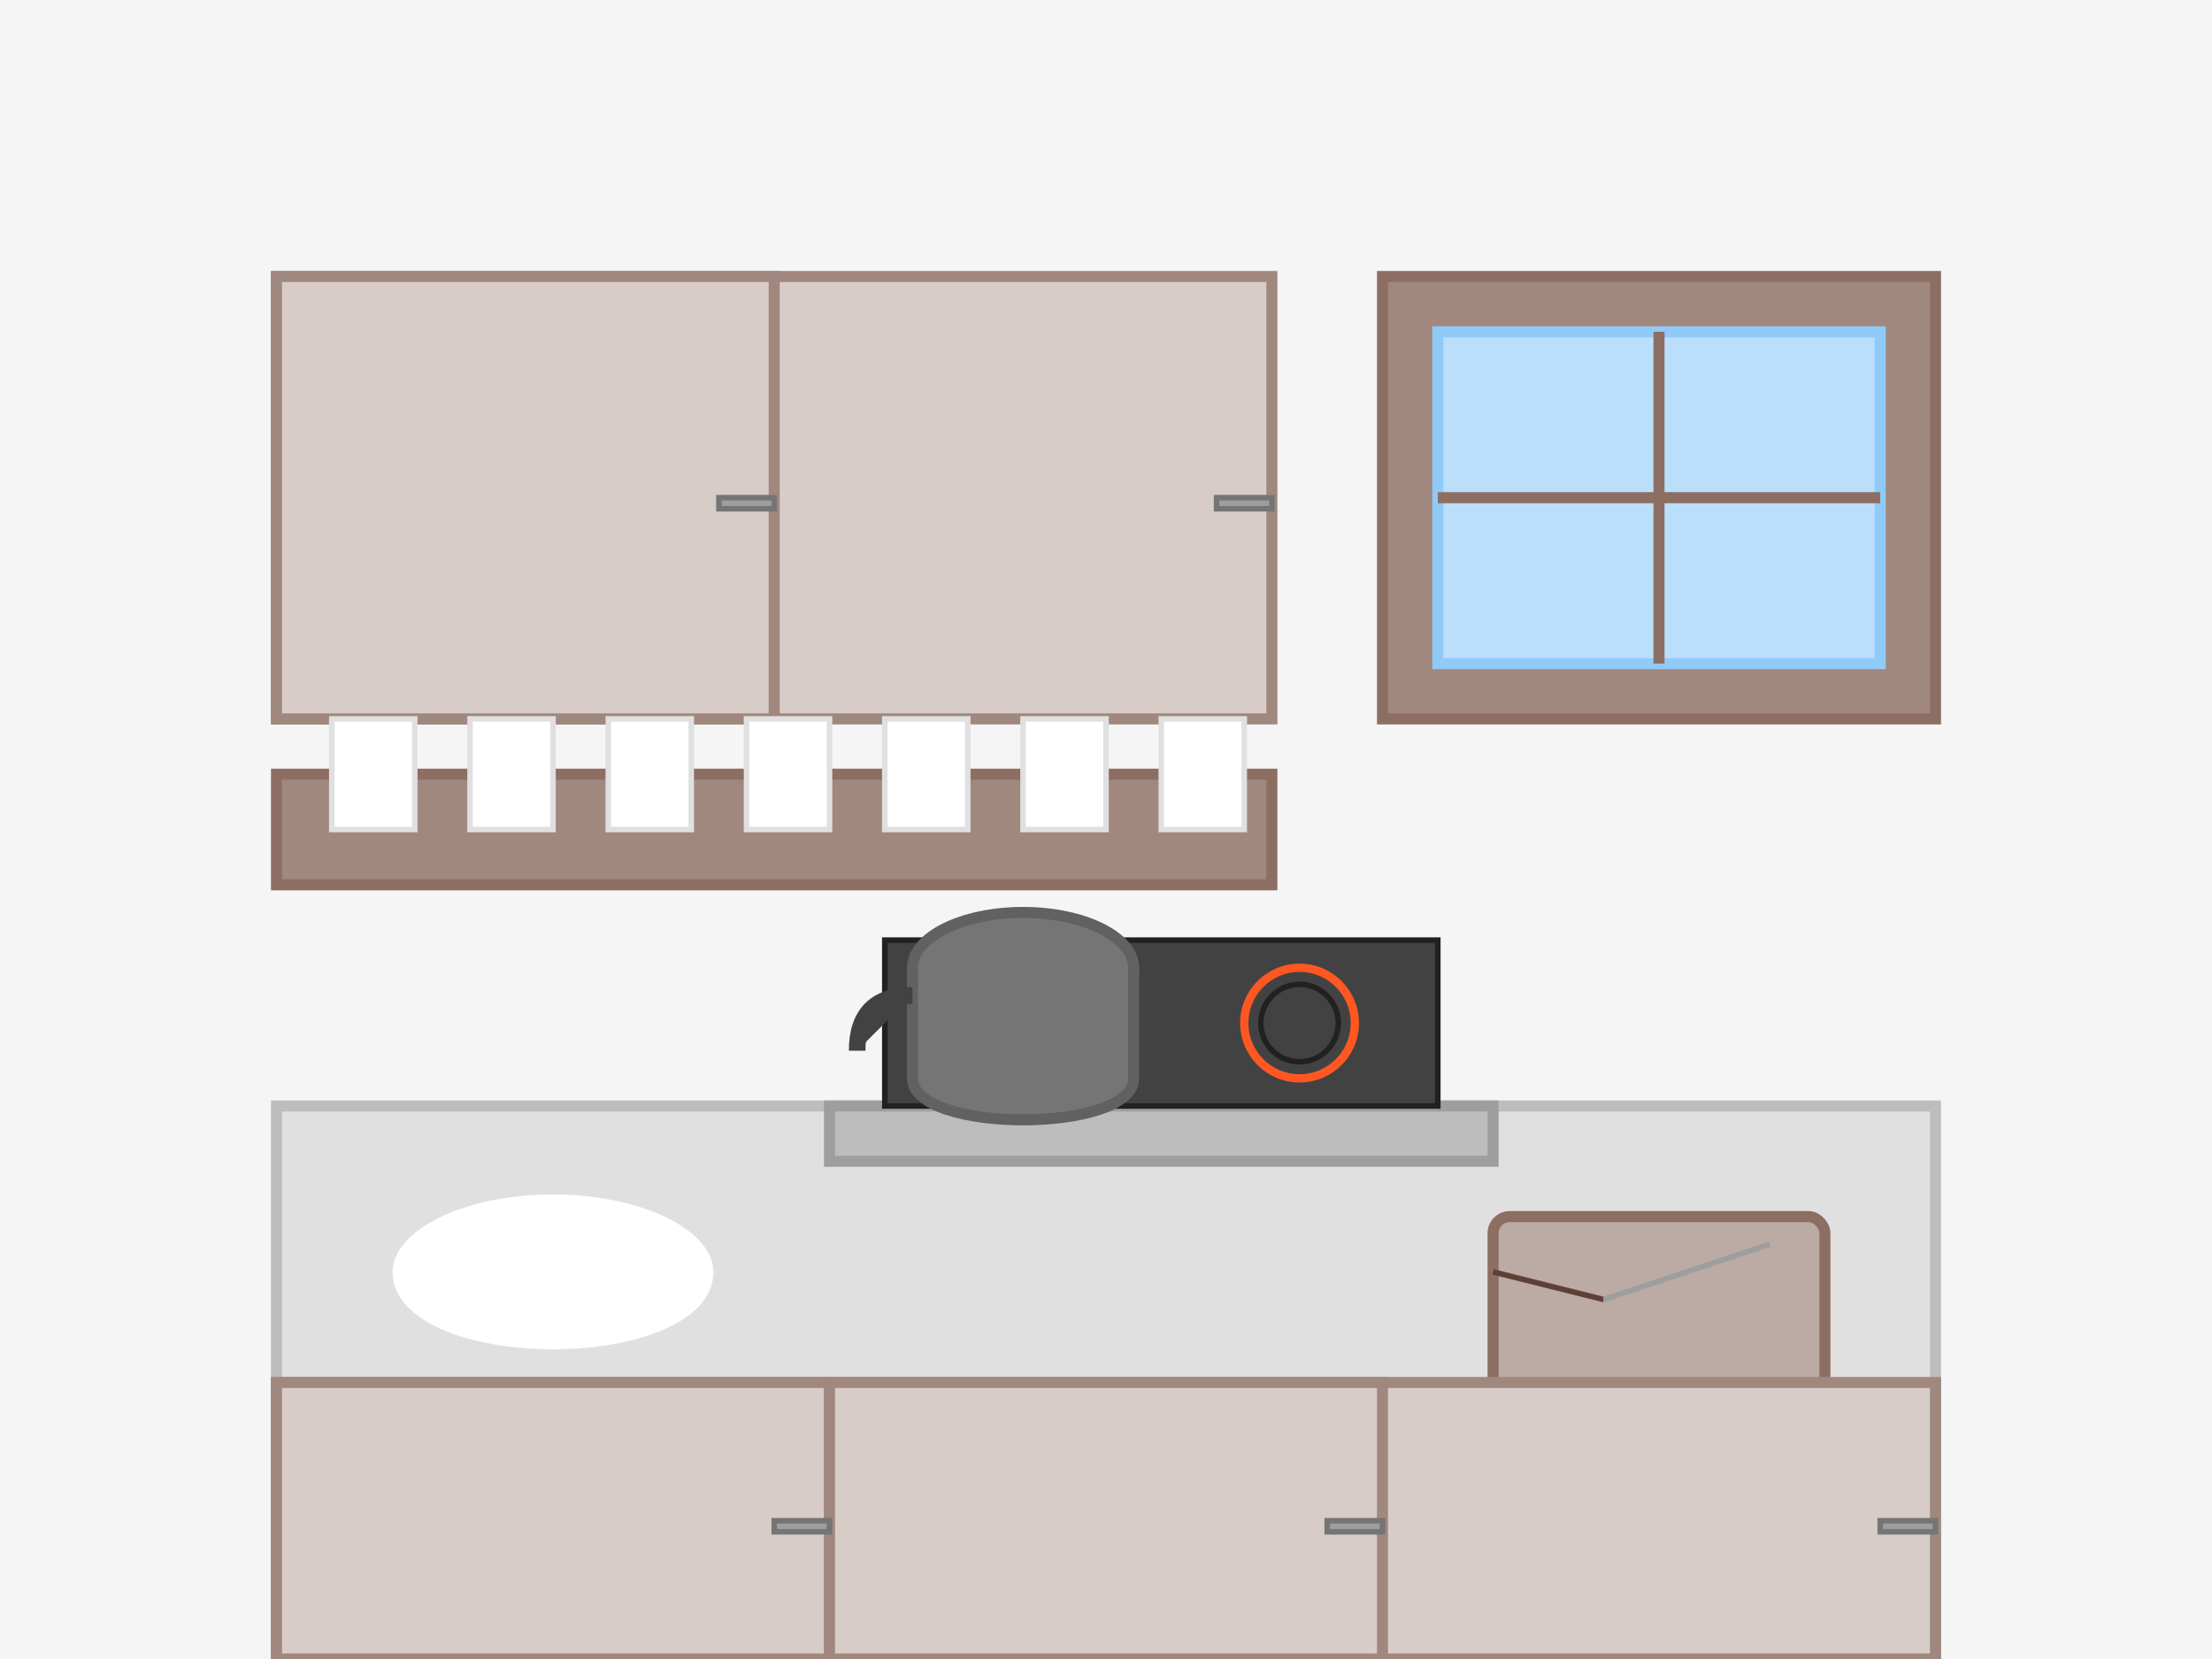 <svg xmlns="http://www.w3.org/2000/svg" width="400" height="300" viewBox="0 0 400 300">
  <style>
    .wall {fill: #f5f5f5;}
    .counter {fill: #e0e0e0; stroke: #bdbdbd; stroke-width: 2;}
    .cabinet {fill: #d7ccc8; stroke: #a1887f; stroke-width: 2;}
    .cabinet-handle {fill: #9e9e9e; stroke: #757575; stroke-width: 1;}
    .stove {fill: #bdbdbd; stroke: #9e9e9e; stroke-width: 2;}
    .stove-top {fill: #424242; stroke: #212121; stroke-width: 1;}
    .burner {fill: none; stroke: #ff5722; stroke-width: 1.5;}
    .pot {fill: #757575; stroke: #616161; stroke-width: 2;}
    .pot-handle {fill: #424242;}
    .cutting-board {fill: #bcaaa4; stroke: #8d6e63; stroke-width: 2;}
    .knife {fill: #bdbdbd; stroke: #9e9e9e; stroke-width: 1;}
    .knife-handle {fill: #795548; stroke: #5d4037; stroke-width: 1;}
    .bowl {fill: #ffffff; stroke: #e0e0e0; stroke-width: 2;}
    .spice-rack {fill: #a1887f; stroke: #8d6e63; stroke-width: 2;}
    .spice-jar {fill: #ffffff; stroke: #e0e0e0; stroke-width: 1;}
    .window {fill: #bbdefb; stroke: #90caf9; stroke-width: 2;}
    .window-frame {fill: #a1887f; stroke: #8d6e63; stroke-width: 2;}
  </style>
  
  <!-- Kitchen Wall -->
  <rect class="wall" width="400" height="300"/>
  
  <!-- Kitchen Window -->
  <rect class="window-frame" x="250" y="50" width="100" height="80"/>
  <rect class="window" x="260" y="60" width="80" height="60"/>
  <line x1="300" y1="60" x2="300" y2="120" class="window-frame" stroke="#8d6e63" stroke-width="2"/>
  <line x1="260" y1="90" x2="340" y2="90" class="window-frame" stroke="#8d6e63" stroke-width="2"/>
  
  <!-- Upper Cabinets -->
  <rect class="cabinet" x="50" y="50" width="180" height="80"/>
  <rect class="cabinet" x="50" y="50" width="90" height="80"/>
  <rect class="cabinet-handle" x="130" y="90" width="10" height="2"/>
  <rect class="cabinet-handle" x="220" y="90" width="10" height="2"/>
  
  <!-- Spice Rack -->
  <rect class="spice-rack" x="50" y="140" width="180" height="20"/>
  <rect class="spice-jar" x="60" y="130" width="15" height="20"/>
  <rect class="spice-jar" x="85" y="130" width="15" height="20"/>
  <rect class="spice-jar" x="110" y="130" width="15" height="20"/>
  <rect class="spice-jar" x="135" y="130" width="15" height="20"/>
  <rect class="spice-jar" x="160" y="130" width="15" height="20"/>
  <rect class="spice-jar" x="185" y="130" width="15" height="20"/>
  <rect class="spice-jar" x="210" y="130" width="15" height="20"/>
  
  <!-- Counter with Stove -->
  <rect class="counter" x="50" y="200" width="300" height="100"/>
  <rect class="stove" x="150" y="200" width="120" height="10"/>
  <rect class="stove-top" x="160" y="170" width="100" height="30"/>
  <circle class="burner" cx="185" cy="185" r="10"/>
  <circle class="burner" cx="235" cy="185" r="10"/>
  <circle class="stove-top" cx="185" cy="185" r="7"/>
  <circle class="stove-top" cx="235" cy="185" r="7"/>
  
  <!-- Pot on Stove -->
  <ellipse class="pot" cx="185" cy="175" rx="20" ry="10"/>
  <path class="pot" d="M165,175 L165,195 C165,205 205,205 205,195 L205,175"/>
  <path class="pot-handle" d="M165,180 Q155,180 155,190" fill="none" stroke="#424242" stroke-width="3"/>
  
  <!-- Cutting Board -->
  <rect class="cutting-board" x="270" y="220" width="60" height="40" rx="3"/>
  
  <!-- Knife -->
  <path class="knife-handle" d="M270,230 L290,235"/>
  <path class="knife" d="M290,235 L320,225"/>
  
  <!-- Bowl -->
  <ellipse class="bowl" cx="100" cy="230" rx="30" ry="15"/>
  <path class="bowl" d="M70,230 C70,250 130,250 130,230" stroke="#e0e0e0" stroke-width="2" fill="none"/>
  
  <!-- Lower Cabinets -->
  <rect class="cabinet" x="50" y="250" width="300" height="50"/>
  <rect class="cabinet" x="50" y="250" width="100" height="50"/>
  <rect class="cabinet" x="150" y="250" width="100" height="50"/>
  <rect class="cabinet-handle" x="140" y="275" width="10" height="2"/>
  <rect class="cabinet-handle" x="240" y="275" width="10" height="2"/>
  <rect class="cabinet-handle" x="340" y="275" width="10" height="2"/>
</svg>
